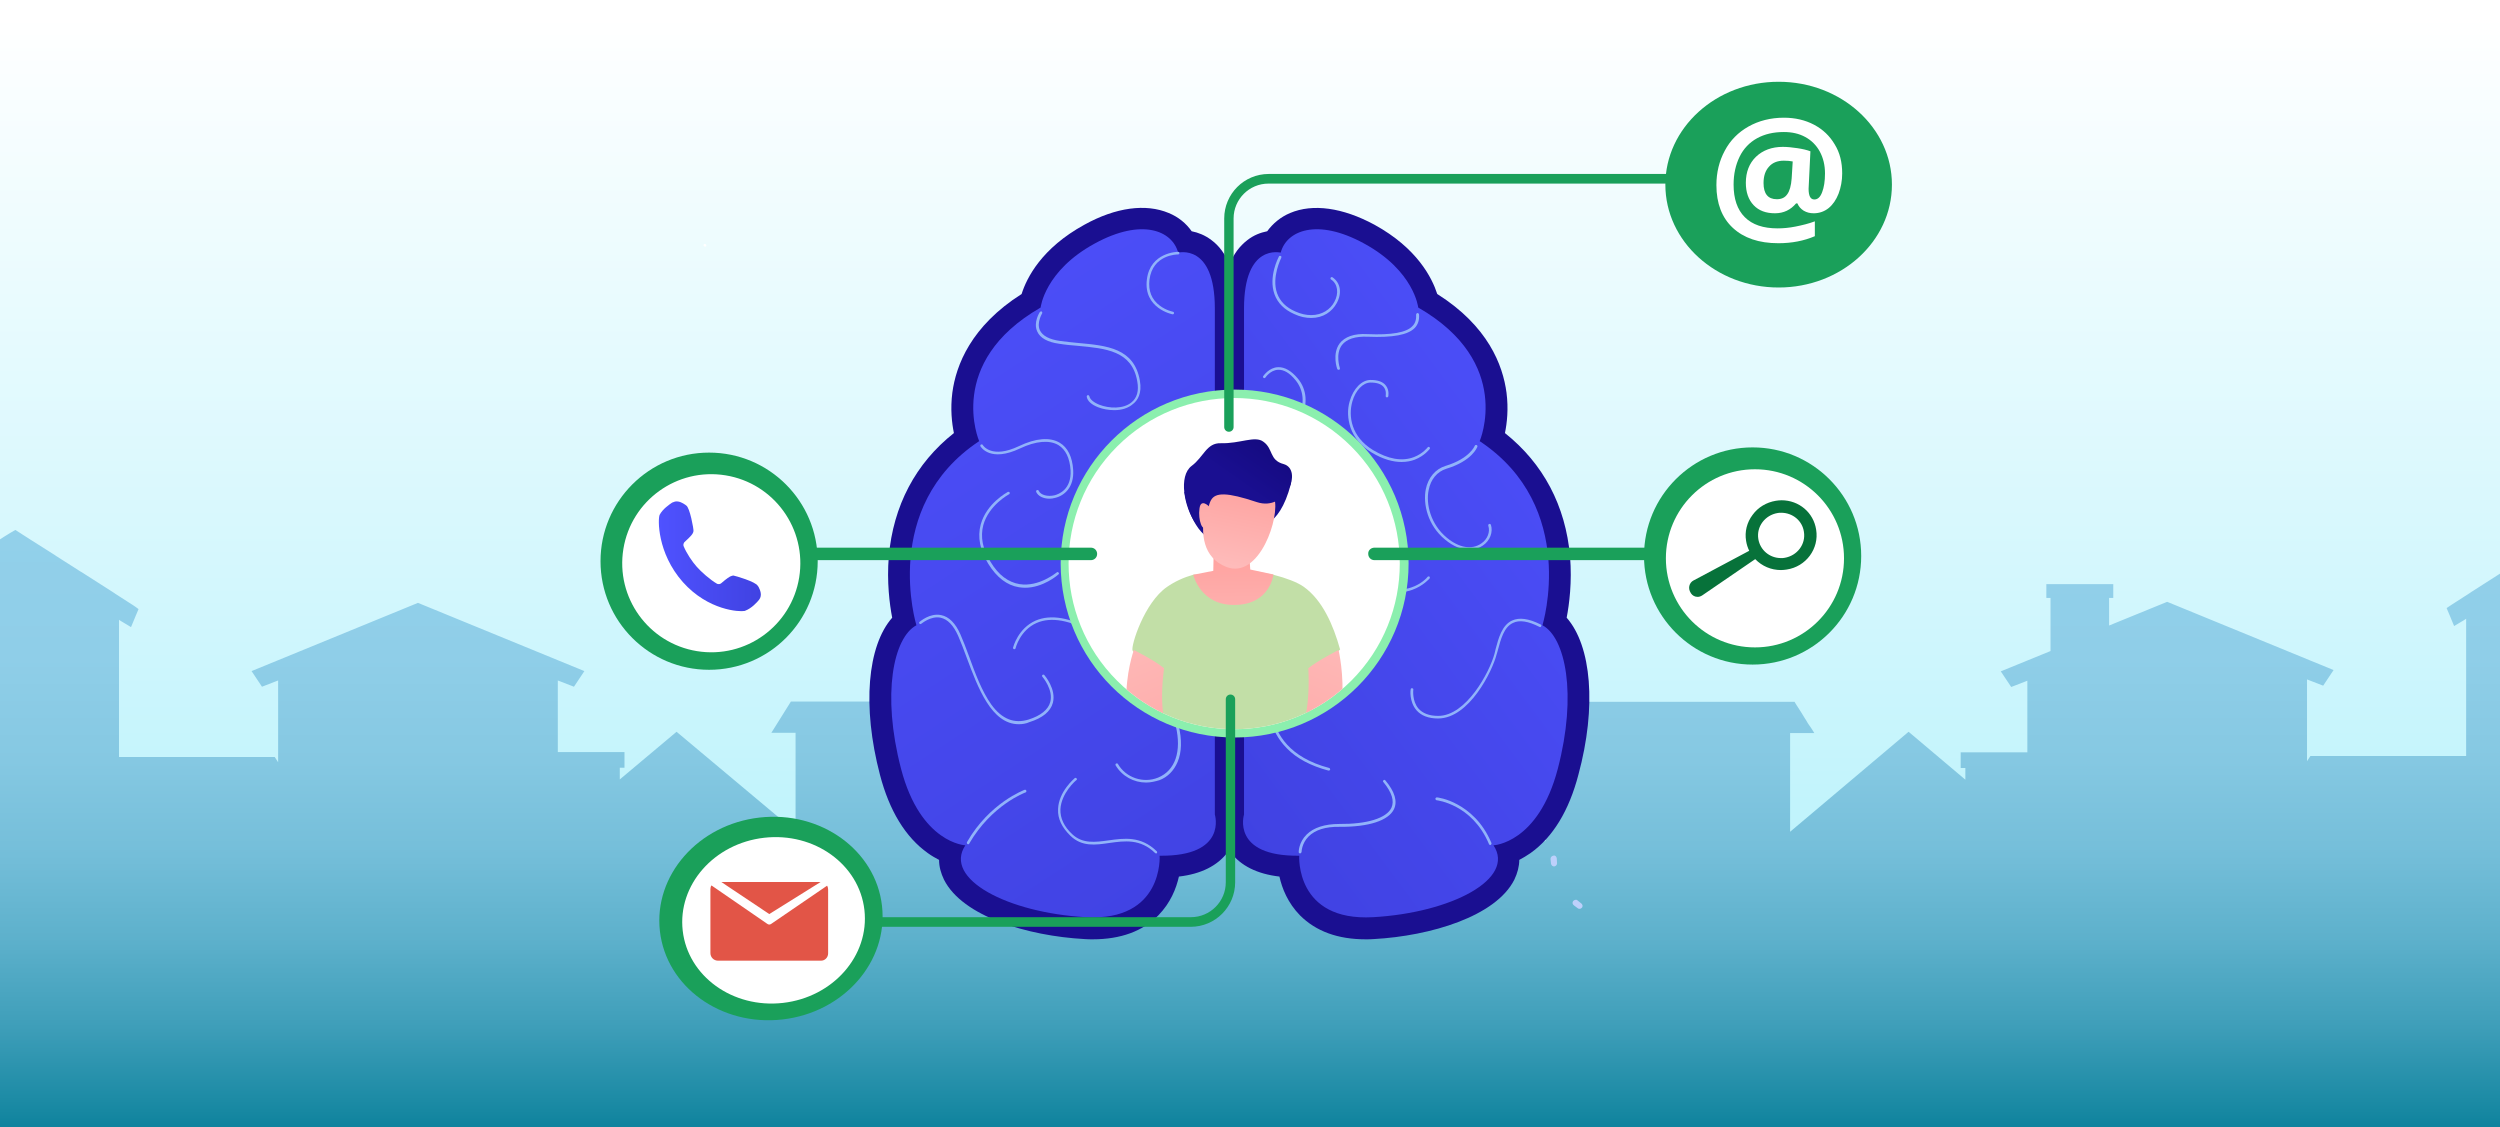 <?xml version="1.0" encoding="utf-8"?>
<!-- Generator: Adobe Illustrator 26.4.1, SVG Export Plug-In . SVG Version: 6.00 Build 0)  -->
<svg version="1.1" id="Layer_1" xmlns="http://www.w3.org/2000/svg" xmlns:xlink="http://www.w3.org/1999/xlink" x="0px" y="0px"
	 viewBox="0 0 960 432.9" style="enable-background:new 0 0 960 432.9;" xml:space="preserve">
<rect x="0" y="0" width="960" height="432.9" fill="#333333" stroke="none"/>
<style type="text/css">
	.st0{fill:url(#SVGID_1_);}
	.st1{fill:url(#SVGID_00000091707099800264859100000007498575244672117951_);}
	.st2{fill:url(#SVGID_00000154395338648710181630000006421225083123643583_);}
	.st3{fill:url(#SVGID_00000111175912149991703000000014615892992451684007_);}
	.st4{fill:url(#SVGID_00000013195325273093283180000015155794690024438411_);}
	.st5{fill:#91B3FA;}
	.st6{fill:#FFFFFF;}
	.st7{fill:#BDD0FB;}
	.st8{fill:#8BEFAE;}
	.st9{clip-path:url(#SVGID_00000139292021676997707080000012718074538169407137_);fill:#FFFFFF;}
	.st10{clip-path:url(#SVGID_00000142160940864042128380000017334055938959102634_);}
	.st11{fill:url(#SVGID_00000049196919688412987030000014909439672206487219_);}
	.st12{fill:#C2DFA7;}
	.st13{fill:url(#SVGID_00000060736720682937349110000003425217957486114738_);}
	.st14{fill:url(#SVGID_00000092442300182249696650000018059181005161920389_);}
	.st15{fill:url(#SVGID_00000170251104560406962290000000708579486745940366_);}
	.st16{fill:url(#SVGID_00000021812621720457013620000001888159343985391028_);}
	.st17{fill:url(#SVGID_00000181804917857691945220000004577966536401650616_);}
	.st18{fill:url(#SVGID_00000010286338781348143320000000267716661308207009_);}
	.st19{fill:#1AA05A;}
	.st20{fill:url(#SVGID_00000074417794562795098570000009217326851470815374_);}
	.st21{fill-rule:evenodd;clip-rule:evenodd;fill:#E25547;}
	.st22{fill:#07723A;}
	.st23{fill:#99D9F2;}
</style>
<linearGradient id="SVGID_1_" gradientUnits="userSpaceOnUse" x1="479" y1="6.163" x2="479" y2="328.416">
	<stop  offset="0" style="stop-color:#FFFFFF"/>
	<stop  offset="1" style="stop-color:#BEF3FC"/>
</linearGradient>
<rect x="-6.4" y="-12.3" class="st0" width="970.8" height="451.5"/>
<linearGradient id="SVGID_00000033353796112271130560000003015867809964835746_" gradientUnits="userSpaceOnUse" x1="496.336" y1="442.952" x2="496.336" y2="203.451">
	<stop  offset="0" style="stop-color:#007A95"/>
	<stop  offset="7.391393e-02" style="stop-color:#1989A3"/>
	<stop  offset="0.203" style="stop-color:#3E9EB9"/>
	<stop  offset="0.338" style="stop-color:#5CB0CB"/>
	<stop  offset="0.479" style="stop-color:#74BED9"/>
	<stop  offset="0.629" style="stop-color:#85C8E2"/>
	<stop  offset="0.794" style="stop-color:#8FCEE8"/>
	<stop  offset="1" style="stop-color:#92D0EA"/>
</linearGradient>
<path style="fill:url(#SVGID_00000033353796112271130560000003015867809964835746_);" d="M1057.7,290.7h-2c0,0,0,0,0,0h-1.3
	c0,0,0,0,0,0h-4.2c0,0,0,0,0,0h-1.3c0,0,0,0,0,0h-5.1v0h-1.3c0,0,0,0,0,0h-4.2c0,0,0,0,0,0h-1.3c0,0,0,0,0,0h-5.1c0,0,0,0,0,0h-1.3
	c0,0,0,0,0,0h-4v-52.8l1,0.6l3.6,2.2l0.1-0.2l0.5-1.2h0l2.4-5.6l-0.4-0.3c0,0,0,0,0,0l-1.9-1.2c0,0,0,0,0,0l-4.3-2.8h0l-0.5-0.3
	l-2.1-1.3l-0.9-0.6l-9.8-6.3l-0.5-0.3l-1.4-0.9l-0.5-0.3l-6.3-4.1l-0.8-0.5h0l-2.8-1.8l-0.7-0.5l-9.5-6.1l-0.6-0.4l-2.6-1.6
	l-1.8-1.2v0h0l0,0l0,0l-2.2,1.4l-0.6,0.4c0,0,0,0,0,0l-2.2,1.4l-0.6,0.4h0l-9.8,6.2l-0.1,0.1l-9.4,6l-0.7,0.4l-1.4,0.9l0,0
	l-11.1,7.1l-0.1,0.1l-7,4.5c0,0,0,0,0,0l-0.9,0.6l-1.2,0.8l1.1,2.6l0,0l1.2,2.9l0.5,1.2l0.1,0.2l4-2.4l0.6-0.4c0,0,0,0,0,0l0,0v52.7
	h-4.1c0,0,0,0,0,0h-1.3c0,0,0,0,0,0h-5.1c0,0,0,0,0,0h-1.3c0,0,0,0,0,0H931c0,0,0,0,0,0h-1.3c0,0,0,0,0,0h-5.1c0,0,0,0,0,0h-1.3
	c0,0,0,0,0,0h-4.2c0,0,0,0,0,0h-1.3c0,0,0,0,0,0h-5.1c0,0,0,0,0,0h-1.3c0,0,0,0,0,0h-4.2c0,0,0,0,0,0h-1.3c0,0,0,0,0,0h-5.1
	c0,0,0,0,0,0h-1.3c0,0,0,0,0,0h-4.2c0,0,0,0,0,0h-1.3c0,0,0,0,0,0h-5.1c0,0,0,0,0,0h-1.3c0,0,0,0,0,0h-0.4l-1.3,2v-31.4l6.2,2.4l4-6
	l-63.9-26.2l0,0h0l0,0l0,0l-22.3,9.1v-10.6h1.6v-5.3h-25.7v5.3h1.6V250l-19.1,7.8l4,6l6.2-2.4v27.5h-25.6v6h1.8v4.5L732.9,281l0,0
	l0,0v0l0,0l-45.5,38.4v-37.9h9.3l-1-1.6l-0.4-0.6l0,0l-0.7-1l0,0l-0.4-0.6l-0.7-1.2c0,0,0,0,0,0l-0.4-0.6c0,0,0,0,0,0l-1.4-2.3
	c0,0,0,0,0,0l-1.8-2.8l-0.8-1.3h-1.7c0,0,0,0,0,0h-0.8c0,0,0,0,0,0h-2.8c0,0,0,0,0,0H683c0,0,0,0,0,0H680c0,0,0,0,0,0h-0.8
	c0,0,0,0,0,0h-2.7c0,0,0,0,0,0h-0.8c0,0,0,0,0,0h-3.1c0,0,0,0,0,0h-0.8c0,0,0,0,0,0H669c0,0,0,0,0,0h-0.8c0,0,0,0,0,0h-3.1
	c0,0,0,0,0,0h-0.8c0,0,0,0,0,0h-2.8c0,0,0,0,0,0h-0.8c0,0,0,0,0,0h-3.1c0,0,0,0,0,0h-0.8c0,0,0,0,0,0h-2.7c0,0,0,0,0,0h-0.8
	c0,0,0,0,0,0l-3.9,0h-3.6l-3.1,0c0,0,0,0,0,0h-0.8c0,0,0,0,0,0h-50.1l-4,6.4l-0.4,0.6l-3.2,5.1h9.3V323h-4.4c0,0,0,0,0,0h-1.3
	c0,0,0,0,0,0h-4.2c0,0,0,0,0,0h-1.3c0,0,0,0,0,0h-5.1c0,0,0,0,0,0H576c0,0,0,0,0,0h-4.2c0,0,0,0,0,0h-1.3c0,0,0,0,0,0h-5.1
	c0,0,0,0,0,0h-0.5H564h-0.1c0,0,0,0,0,0h-4.1c0,0,0,0,0,0h-0.1h-1.2h-0.1c0,0,0,0,0,0h-5c0,0,0,0,0,0h-0.1h-1.2H552c0,0,0,0,0,0H548
	c0,0,0,0,0,0h-0.1h-1.2h-0.1c0,0,0,0,0,0h-5c0,0,0,0,0,0h-0.1h-1.2h-0.1c0,0,0,0,0,0h-4v-52.7l4.6,2.8l0,0l0,0l3-7l-6.6-4.3l0,0
	l-0.2-0.1l-38.6-24.7l-0.2-0.1l-0.5-0.3l-1.3-0.9l0-0.1l0,0l0,0v0l0,0l0,0v0l0,0l0,0l0,0.1l-37.6,24.1l-0.6,0.4c0,0,0,0,0,0l-1.5,1
	l-1,0.6c0,0,0,0,0,0l-4.5,2.9c0,0,0,0,0,0l-1.6,1c0,0,0,0,0,0l-0.5,0.3l1.1,2.6v0l0.2,0.6l1,2.4c0,0,0,0,0,0l0.4,0.9l0.2,0.5l0,0
	l0,0l4.6-2.8V323h-4c0,0,0,0,0,0h-0.1h-1.2h-0.1c0,0,0,0,0,0h-5c0,0,0,0,0,0H446h-1.2h-0.1c0,0,0,0,0,0h-4.1c0,0,0,0,0,0h-0.1h-1.2
	h-0.1c0,0,0,0,0,0h-5c0,0,0,0,0,0h-0.1h-1.2h-0.1c0,0,0,0,0,0h-4.1c0,0,0,0,0,0h-0.1h-0.8h-0.5c0,0,0,0,0,0h-5.1c0,0,0,0,0,0h-1.3
	c0,0,0,0,0,0h-4.2c0,0,0,0,0,0h-1.3c0,0,0,0,0,0h-5.1c0,0,0,0,0,0H409c0,0,0,0,0,0h-4.2c0,0,0,0,0,0h-1.3c0,0,0,0,0,0h-4.4v-41.6
	h9.3l-7.5-12h-5.2v-9.6h1.4v-6.1h-28.2v6.1h1.4v9.6h-66.6l-7.5,12h9.3v37.9L259.8,281l0,0v0l0,0l0,0L238,299.3v-4.5h1.8v-6h-25.6
	v-27.5l6.2,2.4l4-6l-63.9-26.2l0,0l0,0h0l0,0l-63.9,26.2l4,6l6.2-2.4v31.4l-1.3-2h-0.4c0,0,0,0,0,0h-1.3c0,0,0,0,0,0h-5.1
	c0,0,0,0,0,0h-1.3c0,0,0,0,0,0h-4.2c0,0,0,0,0,0h-1.3c0,0,0,0,0,0h-5.1c0,0,0,0,0,0h-1.3c0,0,0,0,0,0h-4.2c0,0,0,0,0,0H80
	c0,0,0,0,0,0h-5.1c0,0,0,0,0,0h-1.3c0,0,0,0,0,0h-4.2c0,0,0,0,0,0h-1.3c0,0,0,0,0,0H63c0,0,0,0,0,0h-1.3c0,0,0,0,0,0h-4.2
	c0,0,0,0,0,0h-1.3c0,0,0,0,0,0h-5.1c0,0,0,0,0,0h-1.3c0,0,0,0,0,0h-4.1v-52.7l0,0c0,0,0,0,0,0l0.6,0.4l4,2.4l0.1-0.2l0.5-1.2
	l1.2-2.9l0,0l1.1-2.6L52,233l-0.9-0.6c0,0,0,0,0,0l-7-4.5l-0.1-0.1l-11.1-7.1l0,0l-1.4-0.9l-0.7-0.4l-9.4-6l-0.1-0.1l-9.8-6.2h0
	l-0.6-0.4l-2.2-1.4c0,0,0,0,0,0l-0.6-0.4l-2.2-1.4l0,0l0,0h0v0L4,204.6l-2.6,1.6l-0.6,0.4l-9.5,6.1l-0.7,0.5l-2.8,1.8h0l-0.8,0.5
	l-6.3,4.1l-0.5,0.3l-1.4,0.9l-0.5,0.3l-9.8,6.3l-0.9,0.6l-2.1,1.3l-0.5,0.3h0l-4.3,2.8c0,0,0,0,0,0l-1.9,1.2c0,0,0,0,0,0l-0.4,0.3
	l2.4,5.6h0l0.5,1.2l0.1,0.2l3.6-2.2l1-0.6v52.8h-4c0,0,0,0,0,0h-1.3c0,0,0,0,0,0h-5.1c0,0,0,0,0,0h-1.3c0,0,0,0,0,0h-4.2
	c0,0,0,0,0,0h-1.3v0h-5.1c0,0,0,0,0,0h-1.3c0,0,0,0,0,0h-4.2c0,0,0,0,0,0h-1.3c0,0,0,0,0,0h-2V443l561.4,0l561.4,0V290.7z"/>
<linearGradient id="SVGID_00000041283815032686004430000010066412560524246412_" gradientUnits="userSpaceOnUse" x1="566.379" y1="1726.527" x2="540.059" y2="1819.437" gradientTransform="matrix(1 0 0 1 0 -1800.54)">
	<stop  offset="0" style="stop-color:#09005D"/>
	<stop  offset="1" style="stop-color:#1A0F91"/>
</linearGradient>
<path style="fill:url(#SVGID_00000041283815032686004430000010066412560524246412_);" d="M601.6,237.2c1-5.2,2.1-13.7,1.3-23.5
	c-1.7-19.5-10.3-35.7-25-47.4c0.8-3.9,1.4-9.3,0.6-15.5c-1.4-10.6-7.1-25.6-26.6-37.9c-2-6.2-7.7-17.6-24.1-26.6
	c-12.2-6.6-23.7-8.2-32.4-4.5c-3.6,1.5-6.6,4-8.8,7c-2.5,0.5-5.2,1.5-7.6,3.4c-3,2.3-5.3,5.4-6.9,9.4c-1.6-4-3.9-7.2-6.9-9.4
	c-2.5-1.9-5.1-2.9-7.6-3.4c-2.1-3-5.1-5.5-8.8-7c-8.8-3.7-20.3-2.2-32.4,4.5c-16.4,9-22.1,20.3-24.1,26.6
	c-19.4,12.3-25.2,27.3-26.6,37.9c-0.8,6.2-0.2,11.6,0.6,15.5c-14.7,11.6-23.3,27.9-25,47.4c-0.8,9.8,0.3,18.3,1.3,23.5
	c-9.5,10.8-11.6,34-4.7,60.3c3.6,13.8,9.8,24,18.4,30.1c1.5,1.1,3,1.9,4.3,2.6c0,2.6,0.7,5.1,1.9,7.6c7.1,14.1,32.1,21.6,53.9,22.8
	c1.1,0.1,2.2,0.1,3.2,0.1c10.7,0,19.2-3.1,25.2-9.2c4.7-4.8,6.9-10.4,7.9-14.9c8.6-1,14.8-4.2,18.7-9.3l0.6-0.9l0.6,0.9
	c3.8,5.1,10.1,8.3,18.7,9.3c1,4.5,3.2,10.1,7.9,14.9c6.1,6.1,14.5,9.2,25.2,9.2c1.1,0,2.1,0,3.2-0.1c21.7-1.2,46.8-8.7,53.9-22.8
	c1.2-2.5,1.9-5.1,1.9-7.6c1.4-0.7,2.8-1.6,4.3-2.6c8.6-6.1,14.8-16.3,18.4-30.1C613.2,271.3,611.1,248,601.6,237.2L601.6,237.2z"/>
<linearGradient id="SVGID_00000045600202358382614370000009360932799835619730_" gradientUnits="userSpaceOnUse" x1="495.042" y1="2140.889" x2="307.692" y2="1853.659" gradientTransform="matrix(1 0 0 1 0 -1800.54)">
	<stop  offset="0" style="stop-color:#4042E2"/>
	<stop  offset="1" style="stop-color:#4F52FF"/>
</linearGradient>
<path style="fill:url(#SVGID_00000045600202358382614370000009360932799835619730_);" d="M466.5,118.5v194.3c0,0,5,16.1-21.2,15.8
	c0,0,1.6,25.3-28.4,23.6s-54.8-14.7-46.2-27.6c0,0-17.2-0.7-24.7-29.4s-2.9-50.4,5.9-55.1c0,0-14-45.4,24.1-70.7
	c0,0-13.1-30.2,23.6-51.3c0,0,1.5-14.1,20.8-24.6c18.1-9.9,29.8-4.9,32,3.5C452.4,97.1,466.5,93.2,466.5,118.5L466.5,118.5z"/>
<linearGradient id="SVGID_00000096021678361767126710000018222472476960140973_" gradientUnits="userSpaceOnUse" x1="443.8" y1="2081.299" x2="651.279" y2="1927.229" gradientTransform="matrix(1 0 0 1 0 -1800.54)">
	<stop  offset="0" style="stop-color:#4042E2"/>
	<stop  offset="1" style="stop-color:#4F52FF"/>
</linearGradient>
<path style="fill:url(#SVGID_00000096021678361767126710000018222472476960140973_);" d="M477.7,118.5v194.3c0,0-5,16.1,21.2,15.8
	c0,0-1.6,25.3,28.4,23.6c30-1.7,54.8-14.7,46.2-27.6c0,0,17.2-0.7,24.7-29.4s2.9-50.4-5.9-55.1c0,0,14-45.4-24.1-70.7
	c0,0,13.1-30.2-23.6-51.3c0,0-1.5-14.1-20.8-24.6c-18.1-9.9-29.8-4.9-32,3.5C491.8,97.1,477.7,93.2,477.7,118.5L477.7,118.5z"/>
<path class="st5" d="M450.3,120.7c-0.2,0-11.3-2.3-9.9-13.4c1.3-10.5,11.8-10.6,12-10.6c0.3,0,0.5,0.2,0.5,0.5s-0.2,0.5-0.5,0.5
	c-0.5,0-9.8,0.1-11,9.7c-0.5,4.3,0.8,7.6,4,10c2.4,1.8,5,2.3,5,2.3c0.3,0.1,0.5,0.3,0.4,0.6C450.8,120.5,450.6,120.7,450.3,120.7z"
	/>
<path class="st5" d="M427.9,157.5c-2.2,0-4.4-0.4-6.2-1.1c-2.6-1-4.2-2.5-4.4-4.1c0-0.3,0.2-0.5,0.4-0.6c0.3,0,0.5,0.2,0.6,0.4
	c0.2,1.2,1.6,2.4,3.8,3.3c3.8,1.5,9.3,1.7,12.4-0.9c2.1-1.7,2.9-4.4,2.2-8.1c-2-11.7-12.1-12.6-22.8-13.6c-2.4-0.2-4.8-0.4-7.2-0.8
	c-4.4-0.6-7.3-2.2-8.4-4.7c-1.6-3.5,0.9-7.3,1-7.5c0.2-0.2,0.5-0.3,0.7-0.2c0.2,0.2,0.3,0.5,0.2,0.7c0,0-2.2,3.6-0.9,6.5
	c1,2.1,3.5,3.5,7.6,4.1c2.4,0.3,4.8,0.6,7.1,0.8c11.1,1,21.5,2,23.7,14.4c0.9,5-0.9,7.7-2.6,9C433.2,156.8,430.6,157.5,427.9,157.5
	L427.9,157.5z"/>
<path class="st5" d="M403,191.5c-2.4,0-4.4-1-5.1-2.6c-0.1-0.3,0-0.6,0.3-0.7s0.6,0,0.7,0.3c0.7,1.6,3.4,2.3,6,1.7
	c1.6-0.4,6.6-2.2,6.2-9.6c-0.3-4.7-1.9-8-4.7-9.7c-3.4-2-8.6-1.6-14.7,1.3c-11.4,5.4-15-0.5-15.2-0.8c-0.1-0.2-0.1-0.6,0.2-0.7
	c0.2-0.1,0.6-0.1,0.7,0.2c0.1,0.2,3.4,5.4,13.9,0.4c6.5-3.1,11.9-3.5,15.6-1.3c3.1,1.8,4.9,5.5,5.2,10.5c0.4,6.6-3.4,9.9-7,10.7
	C404.4,191.4,403.7,191.5,403,191.5L403,191.5z"/>
<path class="st5" d="M393.6,225.7c-0.8,0-1.5-0.1-2.3-0.2c-4.6-0.7-8.6-3.8-11.8-9s-4.2-10.3-2.9-15.1c2.2-8.1,10.1-12.3,10.4-12.5
	c0.3-0.1,0.6,0,0.7,0.2c0.1,0.3,0,0.6-0.2,0.7c-0.1,0-7.8,4.2-9.9,11.8c-1.2,4.5-0.3,9.3,2.8,14.2c3,5,6.8,7.8,11.1,8.5
	c7.5,1.2,14.2-4.5,14.3-4.5c0.2-0.2,0.5-0.2,0.7,0.1c0.2,0.2,0.2,0.5-0.1,0.7C406.1,220.9,400.5,225.7,393.6,225.7L393.6,225.7z"/>
<path class="st6" d="M445.2,229.2c-0.1,0-0.2,0-0.2-0.1c-0.3-0.1-0.4-0.4-0.2-0.7c0-0.1,3.2-6.8-3.6-17.6s-19.7-8.5-19.8-8.5
	c-0.3,0.1-0.6-0.1-0.6-0.4c-0.1-0.3,0.1-0.6,0.4-0.6c0.1,0,3.5-0.7,7.7,0.1c3.9,0.7,9.4,2.8,13.2,8.8c7.1,11.4,3.8,18.4,3.6,18.7
	C445.6,229.1,445.4,229.2,445.2,229.2z"/>
<path class="st5" d="M429.6,265.4c-0.1,0-0.3-0.1-0.4-0.2c-0.2-0.2-0.2-0.5,0.1-0.7c1.8-1.5,3.9-4.1,3.5-7.5
	c-0.4-4.5-5-9.3-13.1-13.9c-8.8-5-16.1-6.3-21.6-3.9c-6.4,2.8-8.1,9.6-8.1,9.7c-0.1,0.3-0.3,0.4-0.6,0.4c-0.3-0.1-0.4-0.3-0.4-0.6
	c0.1-0.3,1.9-7.4,8.7-10.4c5.8-2.5,13.4-1.2,22.5,4c8.5,4.8,13.1,9.8,13.6,14.7c0.4,3.9-1.9,6.7-3.9,8.4
	C429.8,265.3,429.7,265.4,429.6,265.4L429.6,265.4z"/>
<path class="st5" d="M440.1,300.5c-4.7,0-9.2-2.4-11.7-6.6c-0.1-0.2-0.1-0.6,0.2-0.7c0.2-0.1,0.6-0.1,0.7,0.2
	c3.1,5.3,9.8,7.5,15.4,5.2c6.6-2.7,9.1-10.1,6.8-19.8c-3.2-13.4-3.3-21.6-0.3-25.9c1.4-2.1,3.5-3.2,6.6-3.7c7.2-1,9.1,2.7,9.2,2.9
	c0.1,0.3,0,0.6-0.2,0.7c-0.3,0.1-0.6,0-0.7-0.2c-0.1-0.1-1.7-3.2-8.1-2.3c-2.8,0.4-4.6,1.4-5.9,3.2c-2.7,4-2.6,12.2,0.5,25.1
	c1.3,5.5,1.2,10.2-0.4,14c-1.4,3.3-3.8,5.8-7,7C443.5,300.1,441.8,300.5,440.1,300.5z"/>
<path class="st5" d="M391.2,278.1c-10.5,0-15.7-14.1-20-25.6c-1.1-3-2.2-5.9-3.3-8.4c-1.8-4-4-6.3-6.7-6.9c-3.8-0.8-7.3,2.3-7.4,2.3
	c-0.2,0.2-0.5,0.2-0.7,0s-0.2-0.5,0-0.7c0.2-0.1,3.9-3.5,8.3-2.6c3,0.6,5.5,3.1,7.4,7.4c1.1,2.5,2.2,5.4,3.3,8.4
	c2.3,6.4,5,13.6,8.6,18.6c4.1,5.6,8.8,7.4,14.3,5.7c4.7-1.5,7.5-3.8,8.3-6.7c1.3-4.7-3-9.7-3-9.7c-0.2-0.2-0.2-0.5,0-0.7
	s0.5-0.2,0.7,0s4.7,5.5,3.3,10.7c-0.9,3.3-3.9,5.8-9,7.4C394,277.9,392.5,278.1,391.2,278.1L391.2,278.1z"/>
<path class="st5" d="M371.8,324.2c-0.1,0-0.2,0-0.3-0.1c-0.2-0.1-0.3-0.5-0.2-0.7c8.7-15.2,22-20,22.1-20.1c0.3-0.1,0.6,0,0.7,0.3
	s0,0.6-0.3,0.7c-0.1,0-13,4.8-21.6,19.6C372.2,324.1,372,324.2,371.8,324.2L371.8,324.2z"/>
<path class="st5" d="M444,327.7c-0.1,0-0.3,0-0.4-0.1c-5.7-5.6-11.8-4.7-17.6-3.9c-5.4,0.8-10.5,1.5-14.9-2.7
	c-3.3-3.2-5-6.6-4.8-10.3c0.2-6.7,6.2-11.7,6.4-11.9s0.5-0.1,0.7,0.1s0.2,0.5-0.1,0.7c-0.1,0-5.8,4.9-6.1,11.2
	c-0.1,3.4,1.4,6.6,4.5,9.5c4,3.8,8.9,3.1,14,2.4c5.8-0.8,12.4-1.8,18.5,4.2c0.2,0.2,0.2,0.5,0,0.7
	C444.3,327.7,444.2,327.7,444,327.7L444,327.7z"/>
<path class="st5" d="M503.5,122.1c-2,0-4.2-0.4-6.5-1.5c-3.9-1.7-6.4-4.3-7.6-7.6c-2.4-6.7,1.5-14.1,1.7-14.5
	c0.1-0.3,0.4-0.3,0.7-0.2s0.3,0.4,0.2,0.7c0,0.1-3.8,7.4-1.6,13.6c1.1,3.1,3.5,5.5,7,7c2.2,1,4.2,1.4,6.1,1.4c4.2,0,7.4-2.2,8.9-5.1
	c1.8-3.3,1.3-6.9-1.3-8.6c-0.2-0.2-0.3-0.5-0.1-0.7s0.5-0.3,0.7-0.1c3.1,2.1,3.7,6.1,1.6,9.9C511.5,119.7,508.1,122.1,503.5,122.1
	L503.5,122.1z"/>
<path class="st5" d="M514,142c-0.2,0-0.4-0.1-0.5-0.3s-2-5.8,0.9-9.8c2-2.6,5.6-3.9,10.7-3.6c9.3,0.4,15-0.6,17.3-3.1
	c1.1-1.1,1.5-2.6,1.4-4.4c0-0.3,0.2-0.5,0.5-0.6c0.3,0,0.5,0.2,0.6,0.5c0.2,2.2-0.4,3.9-1.6,5.2c-2.6,2.7-8.4,3.8-18.1,3.4
	c-4.8-0.2-8.1,0.9-9.9,3.2c-2.6,3.5-0.8,8.8-0.8,8.8c0.1,0.3,0,0.6-0.3,0.7L514,142L514,142z"/>
<path class="st5" d="M489.6,167.8h-0.1c-0.3,0-0.5-0.2-0.5-0.5s0.2-0.5,0.5-0.5h0.1c3.3,0,7-2.9,9.1-7c2.4-4.8,1.9-10-1.2-13.8
	c-2.3-2.8-4.5-4.1-6.7-4c-3,0.1-4.9,3-4.9,3c-0.2,0.2-0.5,0.3-0.7,0.1s-0.3-0.5-0.1-0.7c0.1-0.1,2.2-3.3,5.7-3.4
	c2.5-0.1,5.1,1.4,7.6,4.4c3.4,4.1,3.9,9.7,1.3,14.9C497.4,164.8,493.4,167.8,489.6,167.8L489.6,167.8z"/>
<path class="st5" d="M538.2,177.4c-3.1,0-7-0.9-11.6-3.7c-3.9-2.4-6.7-5.7-8-9.5c-1.1-3.3-1.3-6.9-0.3-10.2c1.4-4.8,4.6-8.1,8-8.1
	c2.8,0,4.8,0.7,5.9,2.2c1.4,1.8,0.9,4.1,0.9,4.1c-0.1,0.3-0.3,0.4-0.6,0.4c-0.3-0.1-0.4-0.3-0.4-0.6c0,0,0.4-1.9-0.7-3.3
	c-0.9-1.2-2.6-1.8-5.1-1.8c-2.9,0-5.8,3-7,7.3c-1.6,5.7-0.4,13.5,7.9,18.6c5.8,3.5,11.2,4.5,15.8,2.7c3.4-1.3,5.2-3.7,5.2-3.7
	c0.2-0.2,0.5-0.3,0.7-0.1s0.3,0.5,0.1,0.7c-0.1,0.1-1.9,2.6-5.7,4.1C542,177,540.3,177.4,538.2,177.4L538.2,177.4z"/>
<path class="st5" d="M537.4,227.4c-3.5,0-7.9-1.2-12.8-5.1c-7.6-6-7.8-13.3-6.6-18.4c1.3-5.5,4.2-9.5,4.4-9.6
	c0.2-0.2,0.5-0.3,0.7-0.1s0.3,0.5,0.1,0.7c0,0-3,4-4.2,9.3c-1.6,7,0.5,12.8,6.2,17.3s11.4,5.9,16.7,4.1c4-1.3,6.3-4,6.3-4.1
	c0.2-0.2,0.5-0.2,0.7-0.1c0.2,0.2,0.2,0.5,0.1,0.7c-0.1,0.1-2.5,2.9-6.7,4.4C540.9,227,539.3,227.4,537.4,227.4L537.4,227.4z"/>
<path class="st5" d="M564.2,211.1c-2.9,0-6.2-1.3-9.3-3.9c-6.7-5.5-8.5-13.7-7.4-19.3c0.9-4.5,3.7-7.8,7.6-9
	c9.3-2.8,11.2-7.7,11.2-7.7c0.1-0.3,0.4-0.4,0.7-0.3s0.4,0.4,0.3,0.7c-0.1,0.2-2,5.4-11.9,8.4c-3.5,1.1-6,4-6.8,8.2
	c-1.1,5.3,0.7,13.1,7,18.3c4.7,3.9,9.6,4.7,13.2,2.2c2.4-1.6,3.5-4.5,2.7-6.8c-0.1-0.3,0.1-0.6,0.3-0.7c0.3-0.1,0.6,0.1,0.7,0.3
	c0.9,2.8-0.3,6.1-3.1,8C567.8,210.6,566.1,211.1,564.2,211.1z"/>
<path class="st5" d="M552.2,275.9C552.2,275.9,552.1,275.9,552.2,275.9c-3.7,0-6.5-1.1-8.3-3.2c-2.8-3.3-2.3-7.8-2.2-8
	c0-0.3,0.3-0.5,0.6-0.4c0.3,0,0.5,0.3,0.4,0.6c0,0-0.5,4.3,2,7.2c1.6,1.8,4.1,2.8,7.5,2.8C563,275,572,258.1,573.9,251
	c0.1-0.5,0.3-1.1,0.4-1.7c1.1-4.1,2.4-9.2,6.3-11c2.8-1.3,6.4-0.8,11,1.5c0.3,0.1,0.4,0.4,0.2,0.7c-0.1,0.3-0.4,0.4-0.7,0.2
	c-4.3-2.2-7.7-2.7-10.1-1.5c-3.5,1.6-4.7,6.3-5.8,10.4c-0.2,0.6-0.3,1.2-0.5,1.7C573.1,257.6,564.2,275.9,552.2,275.9L552.2,275.9z"
	/>
<path class="st5" d="M510.2,295.9h-0.1c-6.7-1.8-12.1-4.6-15.9-8.5c-3.4-3.4-5.6-7.5-6.6-12.2c-2.1-10.7,2.9-21.1,8.7-25.5
	c4.2-3.2,9.2-3.9,14.9-2.2c4.5,1.4,8.1,3.9,9.9,5.2c0.3,0.2,0.7,0.5,0.8,0.5c0.2,0.1,0.4,0.3,0.4,0.5c0,0.3-0.3,0.5-0.6,0.5
	c-0.2,0-0.4-0.1-1.2-0.7c-9.4-6.7-17.4-7.6-23.5-3c-5.6,4.3-10.2,14.6-8.3,24.5c1.4,6.8,6.2,15.8,21.7,19.9c0.3,0.1,0.4,0.4,0.4,0.6
	C510.7,295.8,510.5,295.9,510.2,295.9L510.2,295.9z"/>
<path class="st5" d="M499.2,327.7c-0.3,0-0.5-0.2-0.5-0.5c0-0.2,0-3.7,3-6.7c2.7-2.7,7-4.1,12.6-4.1c10.6,0.1,18.1-2.2,20-6.2
	c1.2-2.6,0.2-5.9-3.1-9.9c-0.2-0.2-0.2-0.5,0.1-0.7c0.2-0.2,0.5-0.2,0.7,0.1c3.6,4.3,4.7,8,3.3,11c-2.1,4.4-9.7,6.9-20.9,6.8
	c-5.4-0.1-9.4,1.2-11.9,3.7c-2.7,2.7-2.7,6-2.7,6C499.7,327.5,499.5,327.7,499.2,327.7L499.2,327.7z"/>
<path class="st5" d="M572.3,324.5c-0.2,0-0.4-0.1-0.5-0.3c-3.3-7.9-8.5-12.1-12.4-14.2c-4.2-2.3-7.7-2.7-7.7-2.7
	c-0.3,0-0.5-0.3-0.5-0.6s0.3-0.5,0.6-0.5c0.1,0,3.7,0.4,8,2.8c4,2.2,9.5,6.5,12.9,14.7c0.1,0.3,0,0.6-0.3,0.7
	C572.5,324.5,572.4,324.5,572.3,324.5z"/>
<path class="st7" d="M605.2,345.5c0.2,0,0.5,0.1,0.6,0.3c0.5,0.4,0.9,0.7,1.4,1.1s0.7,1.1,0.3,1.6s-1.1,0.7-1.6,0.3
	s-1.1-0.8-1.6-1.2s-0.6-1.1-0.2-1.6C604.5,345.6,604.9,345.5,605.2,345.5L605.2,345.5z"/>
<path class="st7" d="M596.7,328.5c0.6,0,1,0.5,1.1,1.1c0,0.6,0.1,1.2,0.1,1.8c0.1,0.6-0.4,1.2-1,1.3s-1.2-0.4-1.3-1
	s-0.1-1.3-0.2-1.9c0-0.6,0.5-1.2,1.1-1.2C596.6,328.5,596.6,328.5,596.7,328.5L596.7,328.5z"/>
<path class="st6" d="M270.7,94.7c-0.1,0-0.2,0-0.3-0.1l-0.1-0.1c-0.2-0.2-0.2-0.5,0-0.7s0.5-0.2,0.7,0l0.1,0.1
	c0.2,0.2,0.2,0.5,0,0.7C271,94.7,270.8,94.7,270.7,94.7L270.7,94.7z"/>
<circle class="st8" cx="474.1" cy="216.4" r="66.8"/>
<g>
	<defs>
		
			<ellipse id="SVGID_00000163072443181146120040000012076469458884965512_" transform="matrix(0.707 -0.707 0.707 0.707 -14.187 398.551)" cx="474" cy="216.4" rx="63.6" ry="63.6"/>
	</defs>
	<clipPath id="SVGID_00000179635065264628862750000007055435704647626429_">
		<use xlink:href="#SVGID_00000163072443181146120040000012076469458884965512_"  style="overflow:visible;"/>
	</clipPath>
	<path style="clip-path:url(#SVGID_00000179635065264628862750000007055435704647626429_);fill:#FFFFFF;" d="M553.7,296.5l-154,5
		c-1,0-1.7-0.7-1.8-1.6l-5.5-170c0-1,0.7-1.7,1.6-1.8l154-5c1,0,1.7,0.7,1.8,1.6l5.5,170C555.3,295.7,554.6,296.4,553.7,296.5
		L553.7,296.5z"/>
</g>
<g>
	<defs>
		
			<ellipse id="SVGID_00000144302193584978977230000007637073284148965036_" transform="matrix(0.707 -0.707 0.707 0.707 -14.187 398.551)" cx="474" cy="216.4" rx="63.6" ry="63.6"/>
	</defs>
	<clipPath id="SVGID_00000001621851212928507760000017150042162933131173_">
		<use xlink:href="#SVGID_00000144302193584978977230000007637073284148965036_"  style="overflow:visible;"/>
	</clipPath>
	<g style="clip-path:url(#SVGID_00000001621851212928507760000017150042162933131173_);">
		
			<linearGradient id="SVGID_00000009568301953646824740000008239026778652107189_" gradientUnits="userSpaceOnUse" x1="906.47" y1="1878.349" x2="882.01" y2="1928.759" gradientTransform="matrix(0.987 0.161 -0.161 0.987 -82.883 -1859.104)">
			<stop  offset="0" style="stop-color:#09005D"/>
			<stop  offset="1" style="stop-color:#1A0F91"/>
		</linearGradient>
		<path style="fill:url(#SVGID_00000009568301953646824740000008239026778652107189_);" d="M462.8,183c-0.2,0.2-8,6-8,6
			s1.8,12.4,8.8,17.3c7.8,5.4,18.7-4.4,18.7-4.4s8.7,2.1,13.4-16.1c1-4.2-5-4.5-12.5-3.8C473.7,183.1,462.8,183,462.8,183z"/>
		<path class="st12" d="M448.1,225.4c3-2.1,6.5-3.7,10.1-4.7c1.4-0.4,8.7,1.8,13.2,1.7c6.2-0.2,12.5-3,17.6-1.7
			c5,1.3,9.2,2.9,11.6,4.6c7.2,5.1,11.4,14.7,14,24.1c-4.9,5-11,7.2-11,7.2l-1.1,45.9l-27.2,13.9l-31-15.5l1.2-44.9
			c0,0-9.9-4.6-10.6-6.2C434.2,248,439.4,231.4,448.1,225.4L448.1,225.4z"/>
		
			<linearGradient id="SVGID_00000084501373696974031730000010337102019221768358_" gradientUnits="userSpaceOnUse" x1="428.683" y1="2806.291" x2="480.262" y2="2930.891" gradientTransform="matrix(1 0 0 1 0 -2566.5)">
			<stop  offset="0" style="stop-color:#FEBBBA"/>
			<stop  offset="1" style="stop-color:#FF928E"/>
		</linearGradient>
		<path style="fill:url(#SVGID_00000084501373696974031730000010337102019221768358_);" d="M435.4,249.6c0,0-13.2,36.5,16.9,51.6
			c6.2-0.8,3.8-11.2,3.8-11.2s-13.1-2.9-9.1-33.4C443.4,253.6,435.4,249.6,435.4,249.6L435.4,249.6z"/>
		
			<linearGradient id="SVGID_00000033360893600849032910000013090037137070202241_" gradientUnits="userSpaceOnUse" x1="-9224.189" y1="2805.995" x2="-9172.588" y2="2930.595" gradientTransform="matrix(-1 0 0 1 -8704.1 -2566.5)">
			<stop  offset="0" style="stop-color:#FEBBBA"/>
			<stop  offset="1" style="stop-color:#FF928E"/>
		</linearGradient>
		<path style="fill:url(#SVGID_00000033360893600849032910000013090037137070202241_);" d="M514,249.6c0,0,9.1,38.1-16.9,51.6
			c-6.2-0.8-3.8-11.2-3.8-11.2s10.5-5.2,9.1-33.4C506.1,253.6,514,249.6,514,249.6z"/>
		
			<linearGradient id="SVGID_00000049194023458205986200000001205765264533211561_" gradientUnits="userSpaceOnUse" x1="473.94" y1="2816.6" x2="473.25" y2="2756.9" gradientTransform="matrix(1 0 0 1 0 -2566.5)">
			<stop  offset="0" style="stop-color:#FEBBBA"/>
			<stop  offset="1" style="stop-color:#FF928E"/>
		</linearGradient>
		<path style="fill:url(#SVGID_00000049194023458205986200000001205765264533211561_);" d="M458.2,220.7c0,0,2.7,11.9,16.1,11.6
			c13.5-0.2,14.7-11.7,14.7-11.7l-8.9-1.9l-0.7-9.9l-13.3,1l-0.2,9.4L458.2,220.7L458.2,220.7z"/>
		
			<linearGradient id="SVGID_00000143585922076967159570000014915752704178335422_" gradientUnits="userSpaceOnUse" x1="881.477" y1="1959.727" x2="883.607" y2="1907.767" gradientTransform="matrix(0.987 0.161 -0.161 0.987 -82.883 -1859.104)">
			<stop  offset="0" style="stop-color:#FEBBBA"/>
			<stop  offset="1" style="stop-color:#FF928E"/>
		</linearGradient>
		<path style="fill:url(#SVGID_00000143585922076967159570000014915752704178335422_);" d="M468,180.9c0,0-15.3,29.6,2.9,36.8
			c12.8,5,20.8-19.6,18.4-26.4c-3.7-10.3-6.2-9.1-6.2-9.1L468,180.9L468,180.9z"/>
		
			<linearGradient id="SVGID_00000106108126499392376240000000892529009736963488_" gradientUnits="userSpaceOnUse" x1="906.632" y1="1871.245" x2="879.112" y2="1927.975" gradientTransform="matrix(0.987 0.161 -0.161 0.987 -82.883 -1859.104)">
			<stop  offset="0" style="stop-color:#09005D"/>
			<stop  offset="1" style="stop-color:#1A0F91"/>
		</linearGradient>
		<path style="fill:url(#SVGID_00000106108126499392376240000000892529009736963488_);" d="M492.9,178.2c7.5,2.1,1.1,18.4-10.3,14.6
			s-15.9-3.8-17.6-0.7c-1.8,3.1-2.2,14.2-6,8.7c-4.2-6-6.6-18-1.4-21.9c4.6-3.4,5.7-8.9,11.2-8.7c7.4,0.2,13.1-3,16.3-0.6
			C489,172.3,487.3,176.7,492.9,178.2L492.9,178.2z"/>
		
			<linearGradient id="SVGID_00000064311603452221246510000013179210583744350648_" gradientUnits="userSpaceOnUse" x1="-81.993" y1="3336.73" x2="-78.641" y2="3255.33" gradientTransform="matrix(0.991 -0.133 0.133 0.991 102.862 -3094.244)">
			<stop  offset="0" style="stop-color:#FEBBBA"/>
			<stop  offset="1" style="stop-color:#FF928E"/>
		</linearGradient>
		<path style="fill:url(#SVGID_00000064311603452221246510000013179210583744350648_);" d="M464.4,194.6c0,0-3.3-3.5-3.8,0.7
			c-0.6,4.2,1.1,9.7,3.1,6.6C465.6,199.1,464.4,194.6,464.4,194.6L464.4,194.6z"/>
	</g>
</g>
<circle class="st19" cx="272.3" cy="215.5" r="41.7"/>
<ellipse transform="matrix(0.16 -0.987 0.987 0.16 15.931 451.325)" class="st6" cx="273.2" cy="216.3" rx="34.2" ry="34.2"/>
<linearGradient id="SVGID_00000127748625734765385770000010118994156929730239_" gradientUnits="userSpaceOnUse" x1="253.07" y1="-545.615" x2="292.15" y2="-545.615" gradientTransform="matrix(1 0 0 -1 0 -332)">
	<stop  offset="0" style="stop-color:#4F52FF"/>
	<stop  offset="1" style="stop-color:#4042E2"/>
</linearGradient>
<path style="fill:url(#SVGID_00000127748625734765385770000010118994156929730239_);" d="M291.3,225.4L291,225
	c-0.7-1.6-8.7-3.9-9.4-4l-0.5,0.1c-0.9,0.2-2.1,1.1-4.2,2.9c-0.4,0.3-0.9,0.4-1.5,0.2c-2.8-1.6-6.2-4.7-7.8-6.5c-1.8-2-4-5.3-5.1-8
	c-0.2-0.5,0-1.1,0.3-1.5c2.4-2.2,3.4-3.2,3.5-4.3c0.1-0.7-1.4-9-2.8-9.8l-0.4-0.3c-0.9-0.6-2.3-1.5-3.9-1.2
	c-0.3,0.1-0.8,0.3-1.1,0.4c-1,0.7-3.6,2.4-4.8,4.7c-0.7,1.5-1,14.6,8.9,25.8c9.8,11,21.9,11.5,23.7,11.1h0.1l0.2-0.1
	c2.4-0.9,4.5-3.2,5.3-4.2C292.8,228.6,291.9,226.6,291.3,225.4L291.3,225.4z"/>
<path class="st19" d="M645.6,70.5H487.1c-7.4,0-13.4,6-13.4,13.4V164c0,1-0.8,1.8-1.8,1.8s-1.8-0.8-1.8-1.8V83.9
	c0-9.4,7.6-17.1,17.1-17.1h158.3"/>
<path class="st19" d="M298.8,352.2h158.5c7.4,0,13.4-6,13.4-13.4v-70.3c0-1,0.8-1.8,1.8-1.8s1.8,0.8,1.8,1.8v70.3
	c0,9.4-7.6,17.1-17.1,17.1H299"/>
<ellipse transform="matrix(0.994 -0.113 0.113 0.994 -37.833 35.55)" class="st19" cx="295.8" cy="352.7" rx="42.9" ry="39"/>
<ellipse transform="matrix(0.994 -0.113 0.113 0.994 -37.905 35.667)" class="st6" cx="296.8" cy="353.4" rx="35.1" ry="31.9"/>
<path class="st21" d="M295.4,351L277,338.7h38.1L295.4,351z M318,366.1v-24.5c0-0.5-0.1-1-0.4-1.5l-21.5,14.7c-0.4,0.3-1,0.3-1.4,0
	L273.2,340c-0.3,0.4-0.4,1-0.4,1.5V366c0,1.6,1.3,2.9,2.9,2.9h39.4C316.7,369,318,367.7,318,366.1L318,366.1z"/>
<path class="st19" d="M310.9,210.3h108c1.4,0,2.4,1.1,2.4,2.4c0,1.4-1.1,2.4-2.4,2.4h-108c-1.4,0-2.4-1.1-2.4-2.4
	S309.6,210.3,310.9,210.3z"/>
<circle class="st19" cx="673" cy="213.5" r="41.7"/>
<circle class="st6" cx="673.9" cy="214.4" r="34.2"/>
<path class="st22" d="M651.9,229.2c-1.1,0-2-0.5-2.6-1.4l-0.1-0.2c-0.5-0.8-0.7-1.7-0.5-2.6s0.8-1.7,1.6-2.1l21.4-11.4
	c-0.6-1.2-1-2.5-1.2-3.8c-0.6-3.5,0.3-7.1,2.5-10c2.1-2.9,5.3-4.8,8.9-5.4c0.7-0.1,1.5-0.2,2.2-0.2c6.7,0,12.3,4.7,13.3,11.3
	c1.2,7.3-3.9,14.2-11.3,15.3c-0.7,0.1-1.5,0.2-2.2,0.2c-3.8,0-7.3-1.5-9.9-4.2l-20.3,13.9C653.1,229,652.5,229.2,651.9,229.2
	L651.9,229.2z M684,196.9c-0.5,0-1,0-1.4,0.1c-4.8,0.8-8.2,5.2-7.4,10c0.7,4.2,4.3,7.3,8.7,7.3c0.5,0,1,0,1.4-0.1
	c4.8-0.8,8.2-5.2,7.4-10C692.1,200,688.4,196.9,684,196.9z"/>
<path class="st19" d="M527.8,210.3h108c1.4,0,2.4,1.1,2.4,2.4c0,1.4-1.1,2.4-2.4,2.4h-108c-1.4,0-2.4-1.1-2.4-2.4
	C525.3,211.4,526.4,210.3,527.8,210.3z"/>
<ellipse class="st19" cx="683" cy="70.9" rx="43.5" ry="39.5"/>
<path class="st6" d="M707.4,66.6c0,2.8-0.5,5.4-1.4,7.8c-0.9,2.3-2.2,4.2-3.8,5.5s-3.6,2-5.7,2c-1.5,0-2.7-0.3-3.9-1
	c-1.1-0.7-1.9-1.6-2.4-2.8h-0.5c-2.1,2.5-4.8,3.8-8.1,3.8c-3.5,0-6.2-1-8.2-3.1s-3-5-3-8.6c0-4.1,1.3-7.5,3.9-10s6.1-3.8,10.3-3.8
	c1.7,0,3.6,0.2,5.6,0.5s3.7,0.7,5,1.2l-0.7,14.4c0,2.7,0.7,4.1,2.2,4.1c1.3,0,2.3-0.9,3-2.8c0.7-1.8,1.1-4.2,1.1-7.2
	c0-3.2-0.7-6-2-8.4s-3.2-4.3-5.6-5.6s-5.1-1.9-8.2-1.9c-4,0-7.4,0.8-10.3,2.4c-2.9,1.6-5.2,4-6.7,7.1s-2.3,6.6-2.3,10.7
	c0,5.4,1.4,9.6,4.3,12.5s7.1,4.3,12.6,4.3c2.1,0,4.4-0.2,6.9-0.7s5-1.1,7.4-2v5.7c-4.2,1.8-8.9,2.7-14,2.7c-7.5,0-13.3-2-17.5-5.9
	s-6.3-9.4-6.3-16.4c0-4.9,1.1-9.3,3.2-13.2c2.1-4,5.2-7.1,9.1-9.3s8.5-3.4,13.6-3.4c4.3,0,8.2,0.9,11.6,2.7s6,4.3,7.9,7.5
	C706.5,58.6,707.4,62.3,707.4,66.6L707.4,66.6z M677.2,70.3c0,4.1,1.7,6.2,5.1,6.2c1.8,0,3.1-0.6,4-1.9c0.9-1.2,1.5-3.3,1.7-6.1
	l0.4-6.5c-1-0.2-2.1-0.3-3.4-0.3c-2.5,0-4.4,0.8-5.7,2.3C677.9,65.5,677.2,67.6,677.2,70.3z"/>
<path class="st23" d="M512-453.2v-40.5l-70.9-55.5v0l0,0l0,0v0l-70.9,55.5v40.6v7.2v34.2h70.9h0H512V-446V-453.2z M354.2-506.1
	l6.1,8.3l80.7-60.9l80.7,60.9l6.1-8.3L487.8-537v-18.8h-13.7v8.3l-32.5-26L354.2-506.1z M434.6-428.2h-18.4v-27.1h18.4V-428.2z
	 M434.6-464.8h-18.4v-27.1h18.4V-464.8z M466-428.2h-18.4v-27.1H466V-428.2z M466-464.8h-18.4v-27.1H466V-464.8z"/>
</svg>
